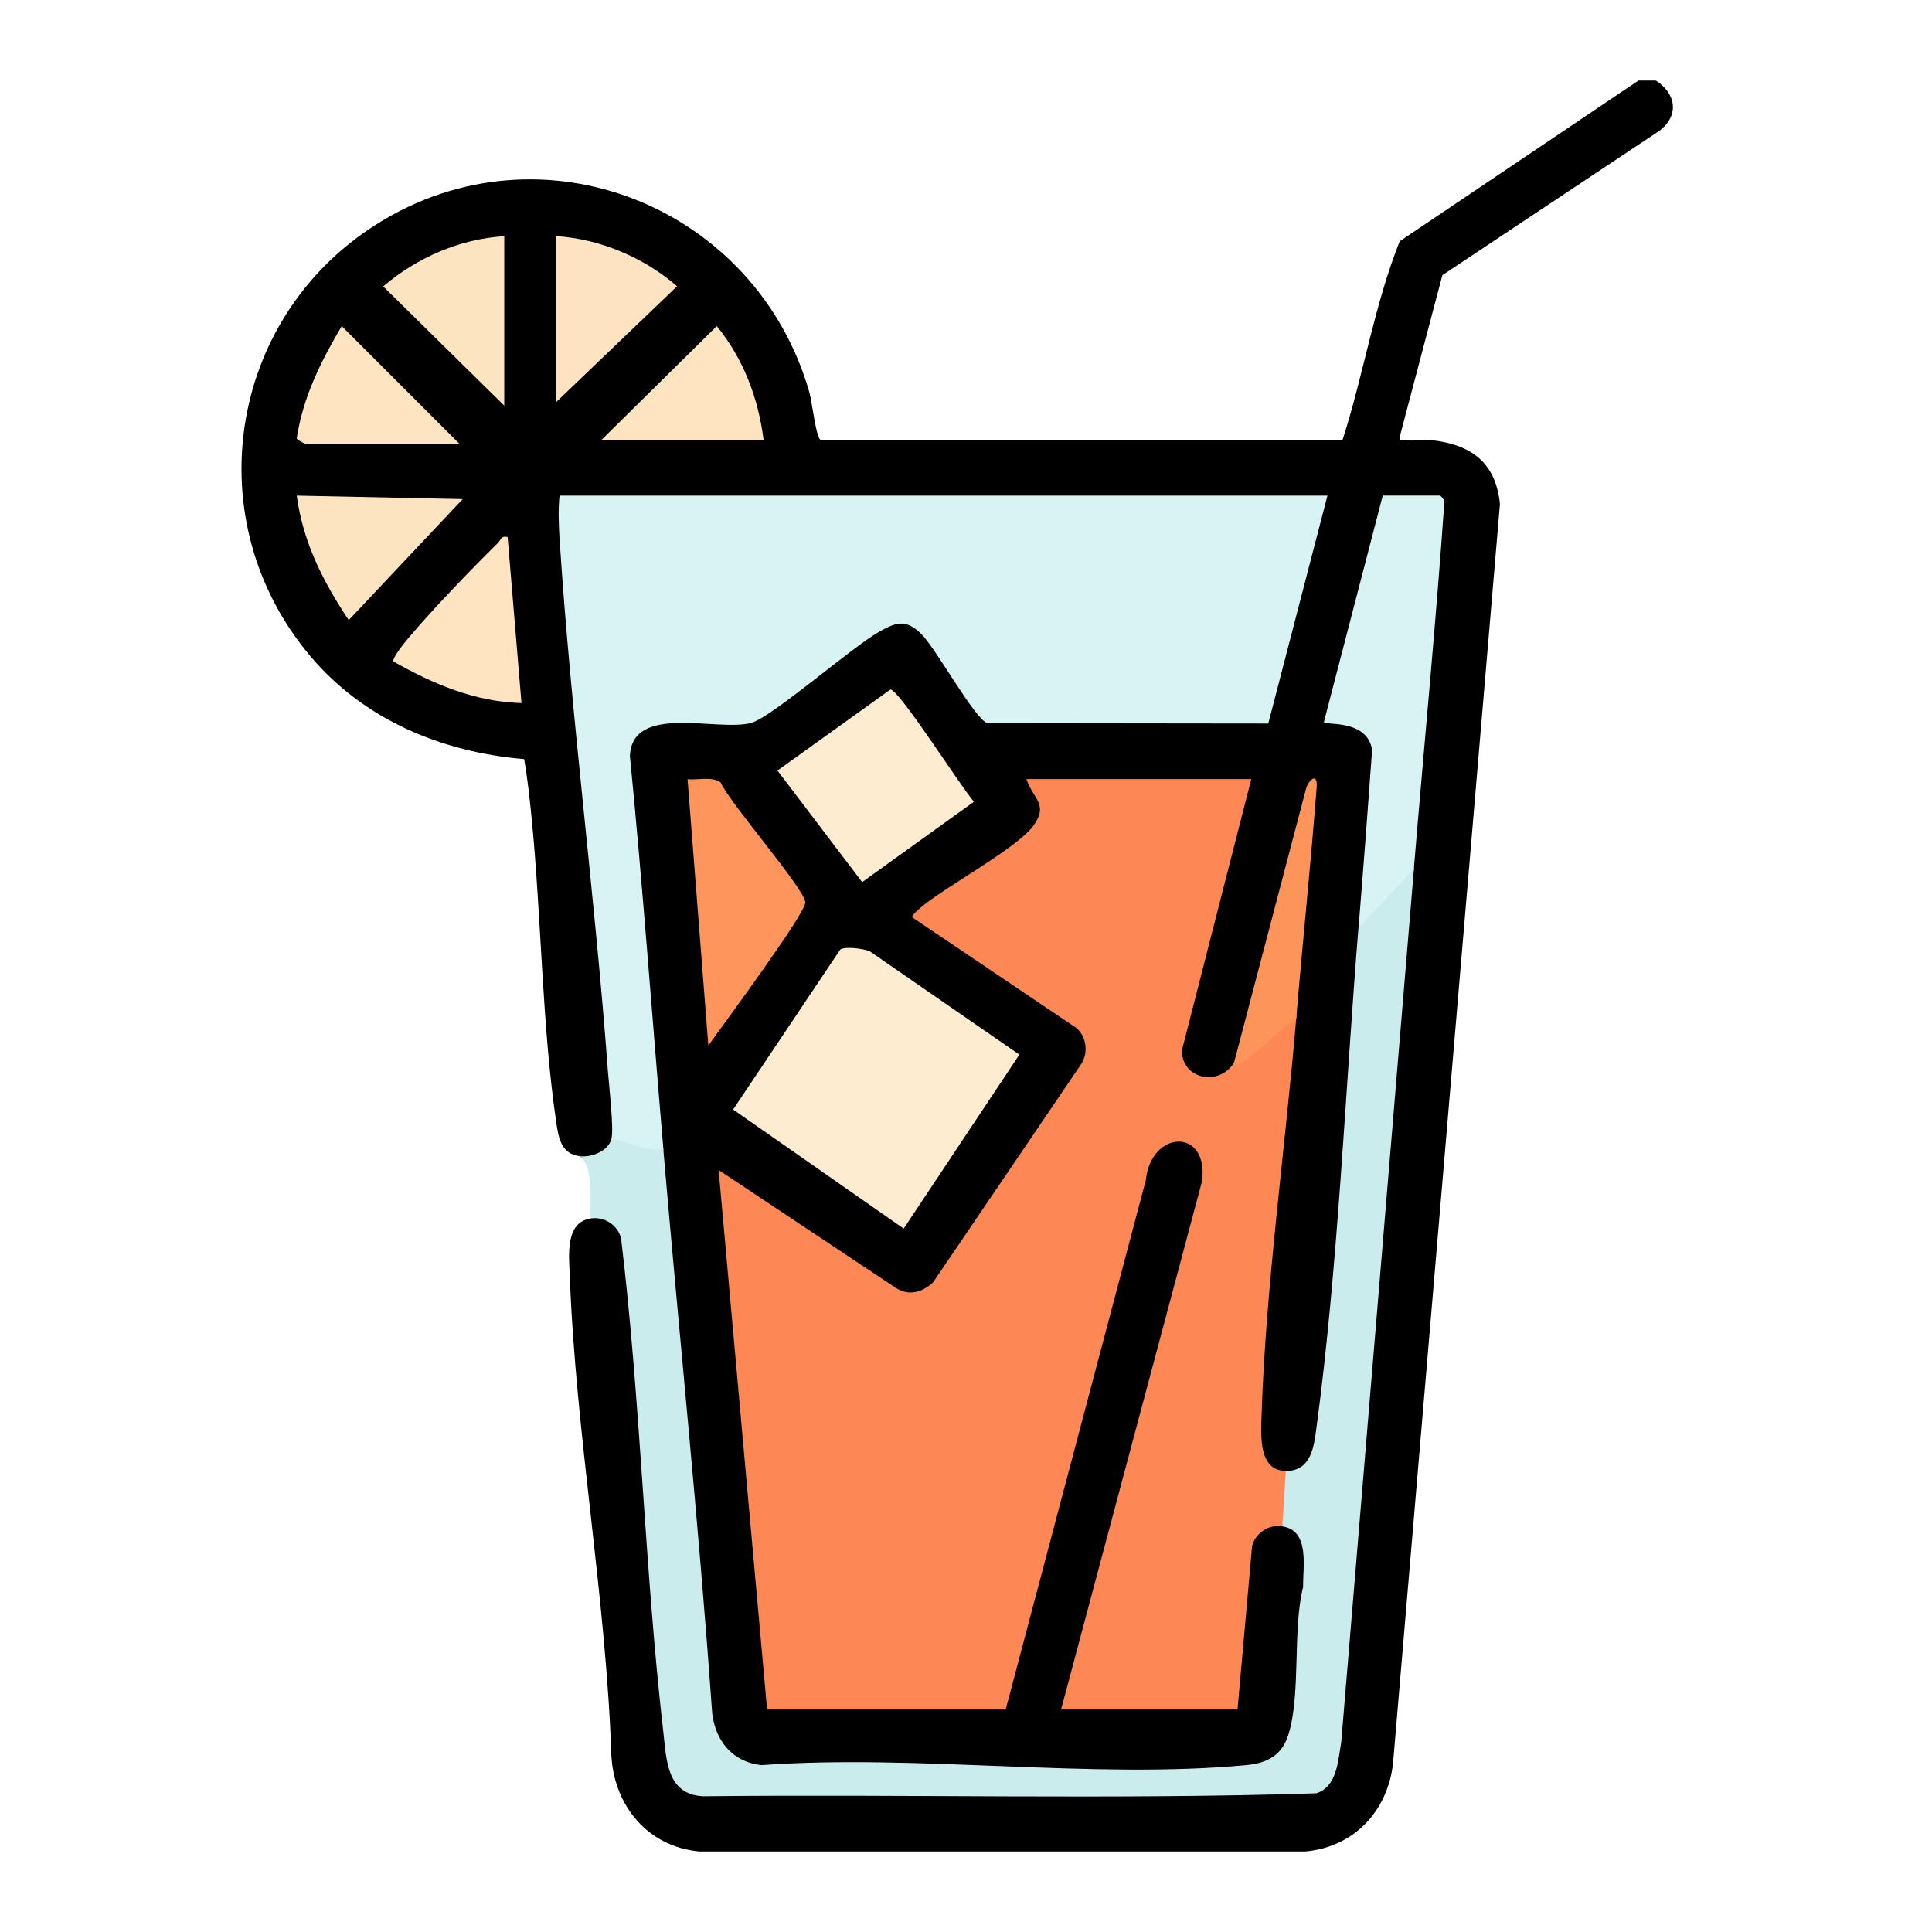 <svg width="24" height="24" viewBox="0 0 24 24" fill="none" xmlns="http://www.w3.org/2000/svg">
<rect width="24" height="24" fill="white"/>
<path d="M20.571 1.001C20.821 1.164 20.864 1.432 20.615 1.624L17.918 3.418L17.393 5.407C17.383 5.494 17.391 5.461 17.454 5.469C17.562 5.483 17.687 5.456 17.798 5.469C18.284 5.529 18.579 5.748 18.633 6.259L17.305 21.903C17.239 22.5 16.817 22.948 16.211 23H8.689C8.051 22.942 7.633 22.438 7.595 21.817C7.529 19.842 7.15 17.809 7.078 15.847C7.069 15.606 7.015 15.186 7.337 15.136C7.453 14.929 7.774 15.175 7.798 15.364C7.978 17.568 8.173 19.751 8.381 21.91C8.421 22.097 8.542 22.227 8.734 22.228C10.531 22.239 12.332 22.237 14.13 22.23C14.865 22.227 15.601 22.213 16.336 22.194C16.496 22.19 16.563 21.769 16.575 21.635L17.458 11.024L17.563 10.798C17.55 10.679 17.54 10.561 17.536 10.442C17.532 10.322 17.529 10.205 17.538 10.088C17.637 8.778 17.763 7.434 17.886 6.158C17.882 6.191 17.876 6.231 17.848 6.244C17.803 6.264 17.181 6.283 17.177 6.158L17.249 6.218L16.557 8.884C16.747 8.922 17.158 9.038 17.13 9.316C17.087 10.059 17.034 10.801 16.876 11.529C16.893 11.591 16.909 11.653 16.919 11.716C16.928 11.78 16.936 11.841 16.933 11.903C16.818 13.852 16.667 15.804 16.441 17.743C16.417 17.943 16.382 18.188 16.195 18.303C16.102 18.361 16.006 18.393 15.974 18.274C15.961 18.315 15.932 18.36 15.894 18.353C15.601 18.299 15.575 17.946 15.583 17.706C15.6 17.149 15.634 16.579 15.685 16.017C15.777 14.995 15.88 13.971 15.991 12.951C15.996 12.899 16.014 12.848 16.033 12.797C16.052 12.746 16.077 12.696 16.103 12.646C16.083 11.71 16.143 10.774 16.285 9.838C16.03 10.971 15.73 12.087 15.383 13.188L15.33 13.205C15.416 13.296 15.335 13.354 15.239 13.409C14.949 13.577 14.595 13.387 14.597 13.049L15.448 9.711L15.545 9.682L15.505 9.76C14.616 9.771 13.724 9.773 12.832 9.765L12.752 9.682C13.206 9.936 12.963 10.378 12.595 10.595C12.203 10.844 11.825 11.106 11.461 11.382L13.428 12.709C13.59 12.851 13.617 13.094 13.5 13.273L11.657 15.99C11.515 16.129 11.325 16.19 11.137 16.105L9.041 14.715C9.221 16.869 9.411 19.024 9.611 21.179L9.529 21.239L9.569 21.153H12.442L12.494 21.239L12.419 21.188L14.181 14.497C14.399 13.87 15.114 14.023 15.017 14.691L13.278 21.21L13.181 21.239L13.245 21.153H15.321L15.373 21.239L15.289 21.202L15.471 19.189C15.519 18.991 15.799 18.758 15.931 18.962C16.06 18.838 16.172 18.974 16.233 19.102C16.328 19.302 16.205 20.724 16.175 21.039C16.105 21.773 16.001 22.009 15.232 22.035C13.791 22.082 12.357 22.036 10.916 21.98C10.431 21.973 9.946 21.981 9.461 22.014C9.066 21.983 8.797 21.673 8.761 21.288C8.573 19.233 8.399 17.163 8.226 15.102C8.214 14.966 8.215 14.829 8.218 14.691C8.22 14.554 8.229 14.416 8.239 14.278C8.206 14.155 8.175 14.031 8.151 13.907C8.126 13.783 8.103 13.659 8.091 13.534C7.966 12.156 7.847 10.774 7.739 9.396C7.706 8.987 8.205 8.866 8.523 8.896C8.966 8.988 9.343 8.918 9.653 8.686L10.81 7.814C11.065 7.632 11.322 7.586 11.537 7.852C11.775 8.215 12.026 8.565 12.289 8.904L15.674 8.902L16.392 6.184L16.488 6.157L16.434 6.243H7.002L6.949 6.157L7.027 6.257C7.242 8.91 7.461 11.525 7.686 14.105L7.594 14.148C7.723 14.334 7.343 14.537 7.207 14.363C6.976 14.337 6.94 14.147 6.911 13.95C6.733 12.749 6.726 11.398 6.605 10.174C6.581 9.928 6.554 9.674 6.511 9.43C5.491 9.344 4.524 8.943 3.857 8.153C2.44 6.475 2.826 3.955 4.676 2.787C6.732 1.487 9.396 2.566 10.055 4.876C10.087 4.986 10.138 5.456 10.2 5.47H16.676C16.939 4.657 17.071 3.79 17.388 2.997L20.354 1H20.569L20.571 1.001Z" fill="black"/>
<path d="M17.564 10.797L16.661 21.645C16.621 21.872 16.61 22.198 16.35 22.277C13.819 22.358 11.27 22.286 8.732 22.314C8.282 22.289 8.28 21.865 8.24 21.516C8.006 19.481 7.961 17.417 7.715 15.382C7.672 15.216 7.506 15.11 7.338 15.136C7.321 14.91 7.384 14.531 7.209 14.363C7.358 14.379 7.557 14.294 7.596 14.148C7.686 14.074 7.822 14.081 8.004 14.171C8.122 14.17 8.201 14.205 8.24 14.277C8.437 16.589 8.678 18.899 8.842 21.215C8.858 21.584 9.075 21.889 9.462 21.927C11.397 21.787 13.575 22.105 15.481 21.927C15.739 21.903 15.925 21.807 16.005 21.548C16.164 21.032 16.053 20.256 16.188 19.712C16.183 19.462 16.275 19.014 15.93 18.961C15.8 18.983 15.865 18.356 15.884 18.327C15.904 18.297 15.939 18.282 15.973 18.274C16.29 18.273 16.323 17.968 16.354 17.731C16.621 15.755 16.712 13.536 16.875 11.528C17.012 11.251 17.206 11.003 17.459 10.783L17.563 10.798L17.564 10.797Z" fill="#CBECEC"/>
<path d="M15.931 18.96C15.763 18.934 15.597 19.04 15.554 19.206L15.373 21.236H13.181L14.932 14.674C15.019 14.007 14.299 14.031 14.233 14.663L12.493 21.236H9.529L8.927 14.534L11.133 16.002C11.292 16.102 11.459 16.053 11.591 15.93L13.432 13.217C13.52 13.077 13.499 12.883 13.374 12.772L11.333 11.396C11.317 11.372 11.436 11.274 11.466 11.25C11.778 10.998 12.643 10.527 12.837 10.258C13.031 9.99 12.83 9.922 12.751 9.678H15.544L14.681 13.052C14.687 13.413 15.147 13.496 15.329 13.201C15.531 13.009 15.742 12.822 15.964 12.642H16.103C15.968 14.249 15.719 16.014 15.671 17.604C15.664 17.831 15.634 18.273 15.973 18.271L15.93 18.959L15.931 18.96Z" fill="#FE8855"/>
<path d="M7.595 14.148C7.628 14.024 7.565 13.486 7.552 13.31C7.389 11.105 7.094 8.899 6.951 6.693C6.94 6.52 6.933 6.328 6.951 6.157H16.49L15.755 8.988L12.267 8.984C12.109 8.937 11.626 8.051 11.443 7.874C11.261 7.697 11.146 7.722 10.934 7.84C10.584 8.035 9.586 8.915 9.326 8.982C8.904 9.09 7.852 8.735 7.825 9.392C7.985 11.018 8.102 12.649 8.241 14.277C8.014 14.303 7.813 14.184 7.596 14.148H7.595Z" fill="#D8F3F3"/>
<path d="M10.44 11.794C10.505 11.755 10.724 11.783 10.806 11.818L12.663 13.101L11.226 15.262L9.107 13.783L10.439 11.794H10.44Z" fill="#FDECD0"/>
<path d="M17.564 10.797L16.876 11.527C16.936 10.791 16.992 10.054 17.045 9.316C16.983 8.924 16.444 9.015 16.446 8.97L17.177 6.156H17.885C17.9 6.156 17.935 6.203 17.943 6.227C17.837 7.748 17.689 9.274 17.563 10.796L17.564 10.797Z" fill="#D8F3F3"/>
<path d="M11.06 8.566C11.159 8.548 11.955 9.803 12.099 9.959L10.71 10.958L9.658 9.572L11.06 8.566H11.06Z" fill="#FDECD0"/>
<path d="M8.799 12.988L8.541 9.68C8.67 9.692 8.844 9.642 8.952 9.72C9.07 9.983 9.986 11.029 10.004 11.207C10.016 11.34 8.954 12.768 8.799 12.989L8.799 12.988Z" fill="#FE955C"/>
<path d="M6.264 2.934V5.039L4.76 3.558C5.179 3.201 5.71 2.968 6.264 2.934Z" fill="#FDE4C1"/>
<path d="M5.748 6.2L4.332 7.703C4.011 7.221 3.766 6.74 3.686 6.157L5.748 6.2Z" fill="#FDE4C1"/>
<path d="M6.306 6.672L6.478 8.734C5.897 8.717 5.385 8.499 4.889 8.218C4.862 8.18 5.043 7.962 5.081 7.917C5.391 7.551 5.841 7.085 6.186 6.744C6.224 6.707 6.222 6.65 6.307 6.672H6.306Z" fill="#FEE4C1"/>
<path d="M6.908 4.996V2.933C7.457 2.969 7.997 3.198 8.411 3.556L6.908 4.996Z" fill="#FDE3C1"/>
<path d="M5.705 5.512H3.793C3.787 5.512 3.689 5.467 3.686 5.443C3.767 4.926 3.984 4.494 4.245 4.051L5.706 5.512H5.705Z" fill="#FEE4C1"/>
<path d="M9.486 5.469H7.467L8.904 4.051C9.236 4.456 9.422 4.952 9.486 5.469H9.486Z" fill="#FEE4C1"/>
<path d="M15.329 13.203L16.219 9.817C16.244 9.697 16.372 9.576 16.356 9.782C16.283 10.735 16.183 11.69 16.103 12.644C15.888 12.804 15.699 13.006 15.478 13.159C15.433 13.19 15.388 13.25 15.329 13.202V13.203Z" fill="#FD955B"/>
</svg>
